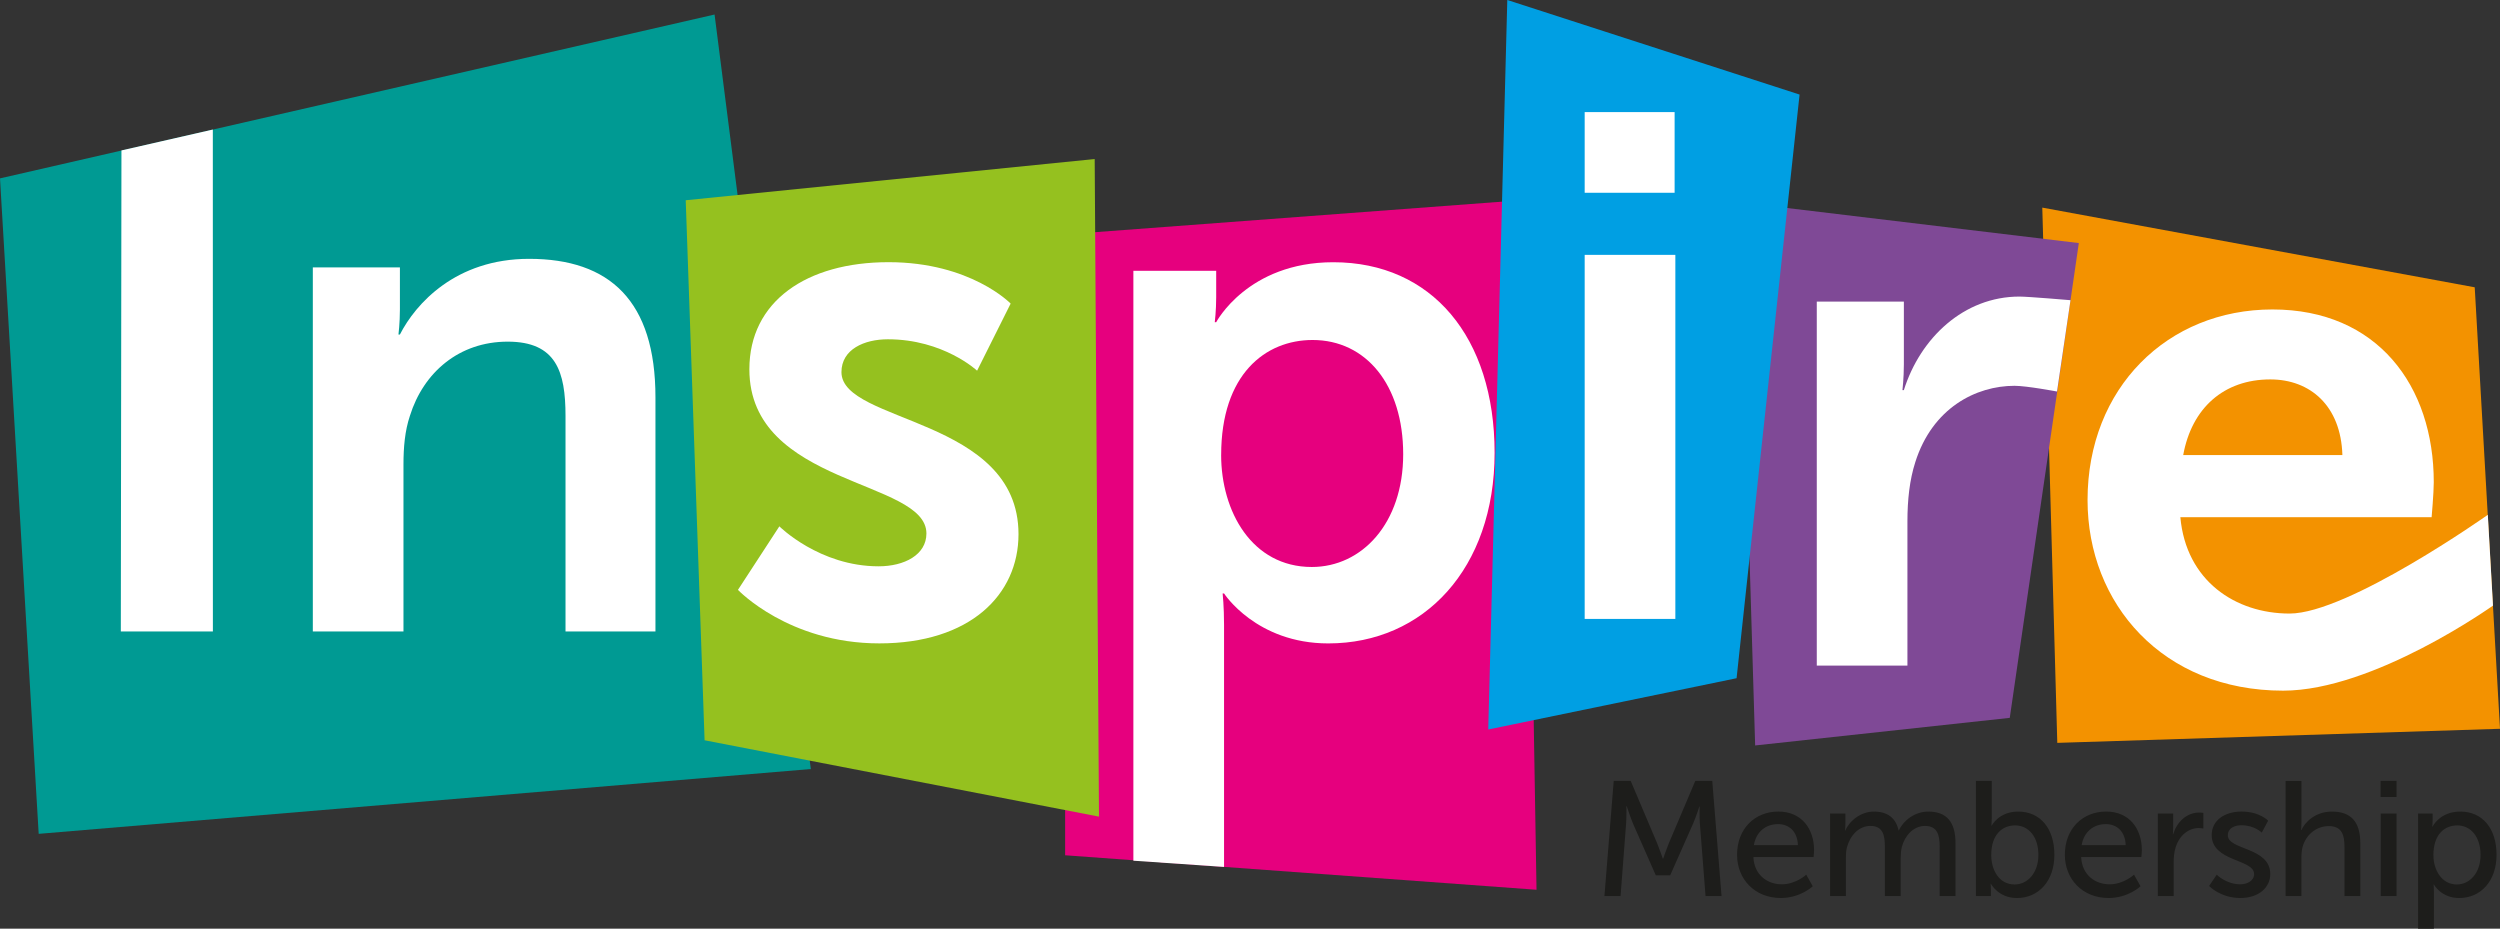 <?xml version="1.0" encoding="UTF-8"?> <svg xmlns="http://www.w3.org/2000/svg" id="Layer_1" viewBox="0 0 919.51 341.58"><rect x="0" y="0" width="919.51" height="341.58" fill="#333333" stroke="none"/><defs><style>.cls-1{fill:#009a93;}.cls-2{fill:#f39200;}.cls-3{fill:#1d1d1b;}.cls-4{fill:#fff;}.cls-5{fill:#7f4996;}.cls-6{fill:#95c11f;}.cls-7{fill:#e6007e;}.cls-8{fill:#009fe3;}</style></defs><polygon class="cls-2" points="751.16 76.36 756.68 273.23 919.51 268.05 910.21 105.67 751.16 76.36 751.16 76.36"></polygon><path class="cls-4" d="M767.81,183.93c0,38.07,27.57,70.1,71.94,70.1,33.34,0,77.18-31.29,77.18-31.29l-1.9-33.39s-51.39,36.32-72.92,36.32c-19.95,0-38.07-12.08-40.17-35.45h92.42s.79-8.93.79-12.86c0-35.45-20.74-63.54-59.34-63.54s-68,28.88-68,70.1h0ZM802.99,167.38c3.15-17.33,14.97-27.83,32.03-27.83,14.7,0,25.99,9.72,26.52,27.83h-58.55Z"></path><polygon class="cls-7" points="391.76 86.22 391.76 314.57 565.14 327.26 560.91 73.53 391.76 86.22 391.76 86.22"></polygon><polygon class="cls-1" points="0 65.61 14.23 306.69 298.22 282.85 262.82 5.34 0 65.61 0 65.61"></polygon><polygon class="cls-6" points="252.21 73.65 259.15 272.28 404.21 300.36 402.63 58.49 252.21 73.65 252.21 73.65"></polygon><polygon class="cls-5" points="639.57 74.38 645.55 274.18 739.2 264.03 764.6 89.4 639.57 74.38 639.57 74.38"></polygon><polygon class="cls-8" points="554.39 0 547.38 268.31 638.72 249.45 661.89 34.78 554.39 0 554.39 0"></polygon><path class="cls-4" d="M44.43,232.26h33.87l-.02-184.61-33.61,7.68-.23,176.93h0ZM115.05,232.26h33.35v-61.44c0-6.3.52-12.34,2.36-17.85,4.99-16.02,18.12-27.31,35.97-27.31s21.27,11.03,21.27,27.31v79.29h33.08v-86.12c0-35.45-16.8-50.94-46.47-50.94-27.04,0-41.75,16.54-47.52,27.83h-.53s.53-4.2.53-9.19v-15.49h-32.03v133.91h0Z"></path><path class="cls-4" d="M271.42,216.95s18.64,19.69,51.99,19.69,51.2-17.85,51.2-40.17c0-43.06-65.12-40.7-65.12-59.6,0-8.4,8.4-12.08,17.07-12.08,20.48,0,32.82,11.55,32.82,11.55l12.34-24.68s-14.7-15.23-44.9-15.23-51.2,14.44-51.2,39.39c0,43.06,65.12,40.43,65.12,60.39,0,7.88-8.14,12.08-17.59,12.08-21.79,0-36.5-14.7-36.5-14.7l-15.23,23.37h0Z"></path><path class="cls-4" d="M416.86,316.57l33.35,2.29v-89.04c0-6.83-.52-11.55-.52-11.55h.52s11.82,18.38,38.33,18.38c35.18,0,61.18-27.57,61.18-70.1s-23.11-70.1-59.34-70.1c-31.51,0-43.06,22.06-43.06,22.06h-.52s.52-4.2.52-9.19v-9.71h-30.46v216.98h0ZM449.15,167.32c0-29.67,16.28-42.27,33.61-42.27,19.69,0,33.34,16.54,33.34,42.01s-15.23,41.48-33.61,41.48c-22.06,0-33.35-20.48-33.35-41.22h0Z"></path><path class="cls-4" d="M582.85,70.9h33.08v-29.67h-33.08v29.67h0ZM582.85,227.64h33.35V93.74h-33.35v133.91h0Z"></path><path class="cls-4" d="M668.21,244.82h33.35v-53.04c0-7.88.79-15.23,2.89-21.79,6.3-19.95,22.32-28.09,36.5-28.09,4.46,0,15.63,2.1,15.63,2.1l4.96-33.59s-15.61-1.33-18.76-1.33c-20.48,0-36.5,15.23-42.53,34.4h-.52s.52-4.46.52-9.45v-23.11h-32.03v133.91h0Z"></path><path class="cls-3" d="M590.11,329.58h5.94l2.04-26.7c.18-2.58.12-6.36.12-6.36h.12s1.32,4.08,2.28,6.36l8.4,19.08h5.28l8.46-19.08c1.02-2.34,2.28-6.24,2.28-6.24h.12s-.12,3.66.06,6.24l2.1,26.7h5.88l-3.42-42.37h-6.24l-9.72,22.92c-.96,2.34-2.1,5.7-2.1,5.7h-.12s-1.14-3.36-2.1-5.7l-9.72-22.92h-6.24l-3.42,42.37h0ZM638.9,314.39c0,9,6.54,15.9,16.08,15.9,7.26,0,11.76-4.32,11.76-4.32l-2.4-4.26s-3.78,3.54-9,3.54-10.14-3.36-10.44-10.02h22.14s.18-1.74.18-2.52c0-7.86-4.56-14.22-13.14-14.22s-15.18,6.24-15.18,15.9h0ZM645.08,310.85c.84-4.98,4.44-7.74,8.88-7.74,3.9,0,7.14,2.52,7.32,7.74h-16.2ZM673.1,329.58h5.82v-13.86c0-1.38.06-2.76.36-3.96,1.14-4.32,4.26-7.98,8.7-7.98,4.68,0,5.28,3.66,5.28,7.62v18.18h5.82v-13.86c0-1.56.12-2.94.42-4.2,1.08-4.14,4.26-7.74,8.52-7.74,4.56,0,5.4,3.36,5.4,7.62v18.18h5.82v-19.44c0-7.74-3.18-11.64-10.02-11.64-4.92,0-9.12,3.24-10.8,6.9h-.12c-1.02-4.56-4.02-6.9-9.12-6.9-4.74,0-9,3.42-10.44,6.96h-.12s.12-1.02.12-2.22v-4.02h-5.64v30.37h0ZM726.75,329.58h5.52v-2.22c0-1.32-.12-2.28-.12-2.28h.12s2.76,5.22,9.54,5.22c7.98,0,13.8-6.24,13.8-15.9s-5.16-15.9-13.32-15.9c-7.14,0-9.72,5.16-9.72,5.16h-.12s.12-1.08.12-2.58v-13.86h-5.82v42.37h0ZM732.39,314.51c0-7.74,4.2-10.92,8.76-10.92,5.04,0,8.58,4.26,8.58,10.86s-3.96,10.86-8.76,10.86c-5.76,0-8.58-5.4-8.58-10.8h0ZM759.46,314.39c0,9,6.54,15.9,16.08,15.9,7.26,0,11.76-4.32,11.76-4.32l-2.4-4.26s-3.78,3.54-9,3.54-10.14-3.36-10.44-10.02h22.14s.18-1.74.18-2.52c0-7.86-4.56-14.22-13.14-14.22s-15.18,6.24-15.18,15.9h0ZM765.64,310.85c.84-4.98,4.44-7.74,8.88-7.74,3.9,0,7.14,2.52,7.32,7.74h-16.2ZM793.66,329.58h5.82v-12.42c0-1.86.18-3.72.72-5.46,1.38-4.5,4.8-7.14,8.52-7.14.9,0,1.68.18,1.68.18v-5.76s-.72-.12-1.5-.12c-4.68,0-8.22,3.48-9.6,7.92h-.12s.12-1.02.12-2.28v-5.28h-5.64v30.37h0ZM812.51,325.85s4.08,4.44,11.52,4.44c6.66,0,10.98-3.78,10.98-8.82,0-9.96-15.6-8.76-15.6-14.22,0-2.64,2.46-3.72,4.98-3.72,4.8,0,7.5,2.7,7.5,2.7l2.34-4.38s-3.12-3.36-9.78-3.36c-6.06,0-10.98,3.12-10.98,8.64,0,9.9,15.6,8.76,15.6,14.34,0,2.46-2.52,3.78-5.04,3.78-5.28,0-8.7-3.54-8.7-3.54l-2.82,4.14h0ZM840.65,329.58h5.82v-14.22c0-1.44.12-2.82.48-4.02,1.26-4.38,5.04-7.5,9.6-7.5,4.86,0,5.76,3.36,5.76,7.62v18.12h5.82v-19.44c0-7.74-3.3-11.64-10.44-11.64-6.06,0-9.9,3.84-11.22,6.78h-.12s.12-1.08.12-2.52v-15.54h-5.82v42.37h0ZM875.58,293.15h5.88v-5.94h-5.88v5.94h0ZM875.64,329.58h5.82v-30.37h-5.82v30.37h0ZM889.38,341.58h5.82v-13.62c0-1.56-.12-2.64-.12-2.64h.12s2.64,4.98,9.3,4.98c7.92,0,13.74-6.24,13.74-15.9s-5.16-15.9-13.32-15.9c-7.62,0-10.2,5.52-10.2,5.52h-.12s.12-1.02.12-2.22v-2.58h-5.34v42.37h0ZM895.02,314.51c0-7.74,4.2-10.92,8.76-10.92,5.04,0,8.58,4.26,8.58,10.86s-3.96,10.86-8.76,10.86c-5.58,0-8.58-5.4-8.58-10.8h0Z"></path></svg> 
